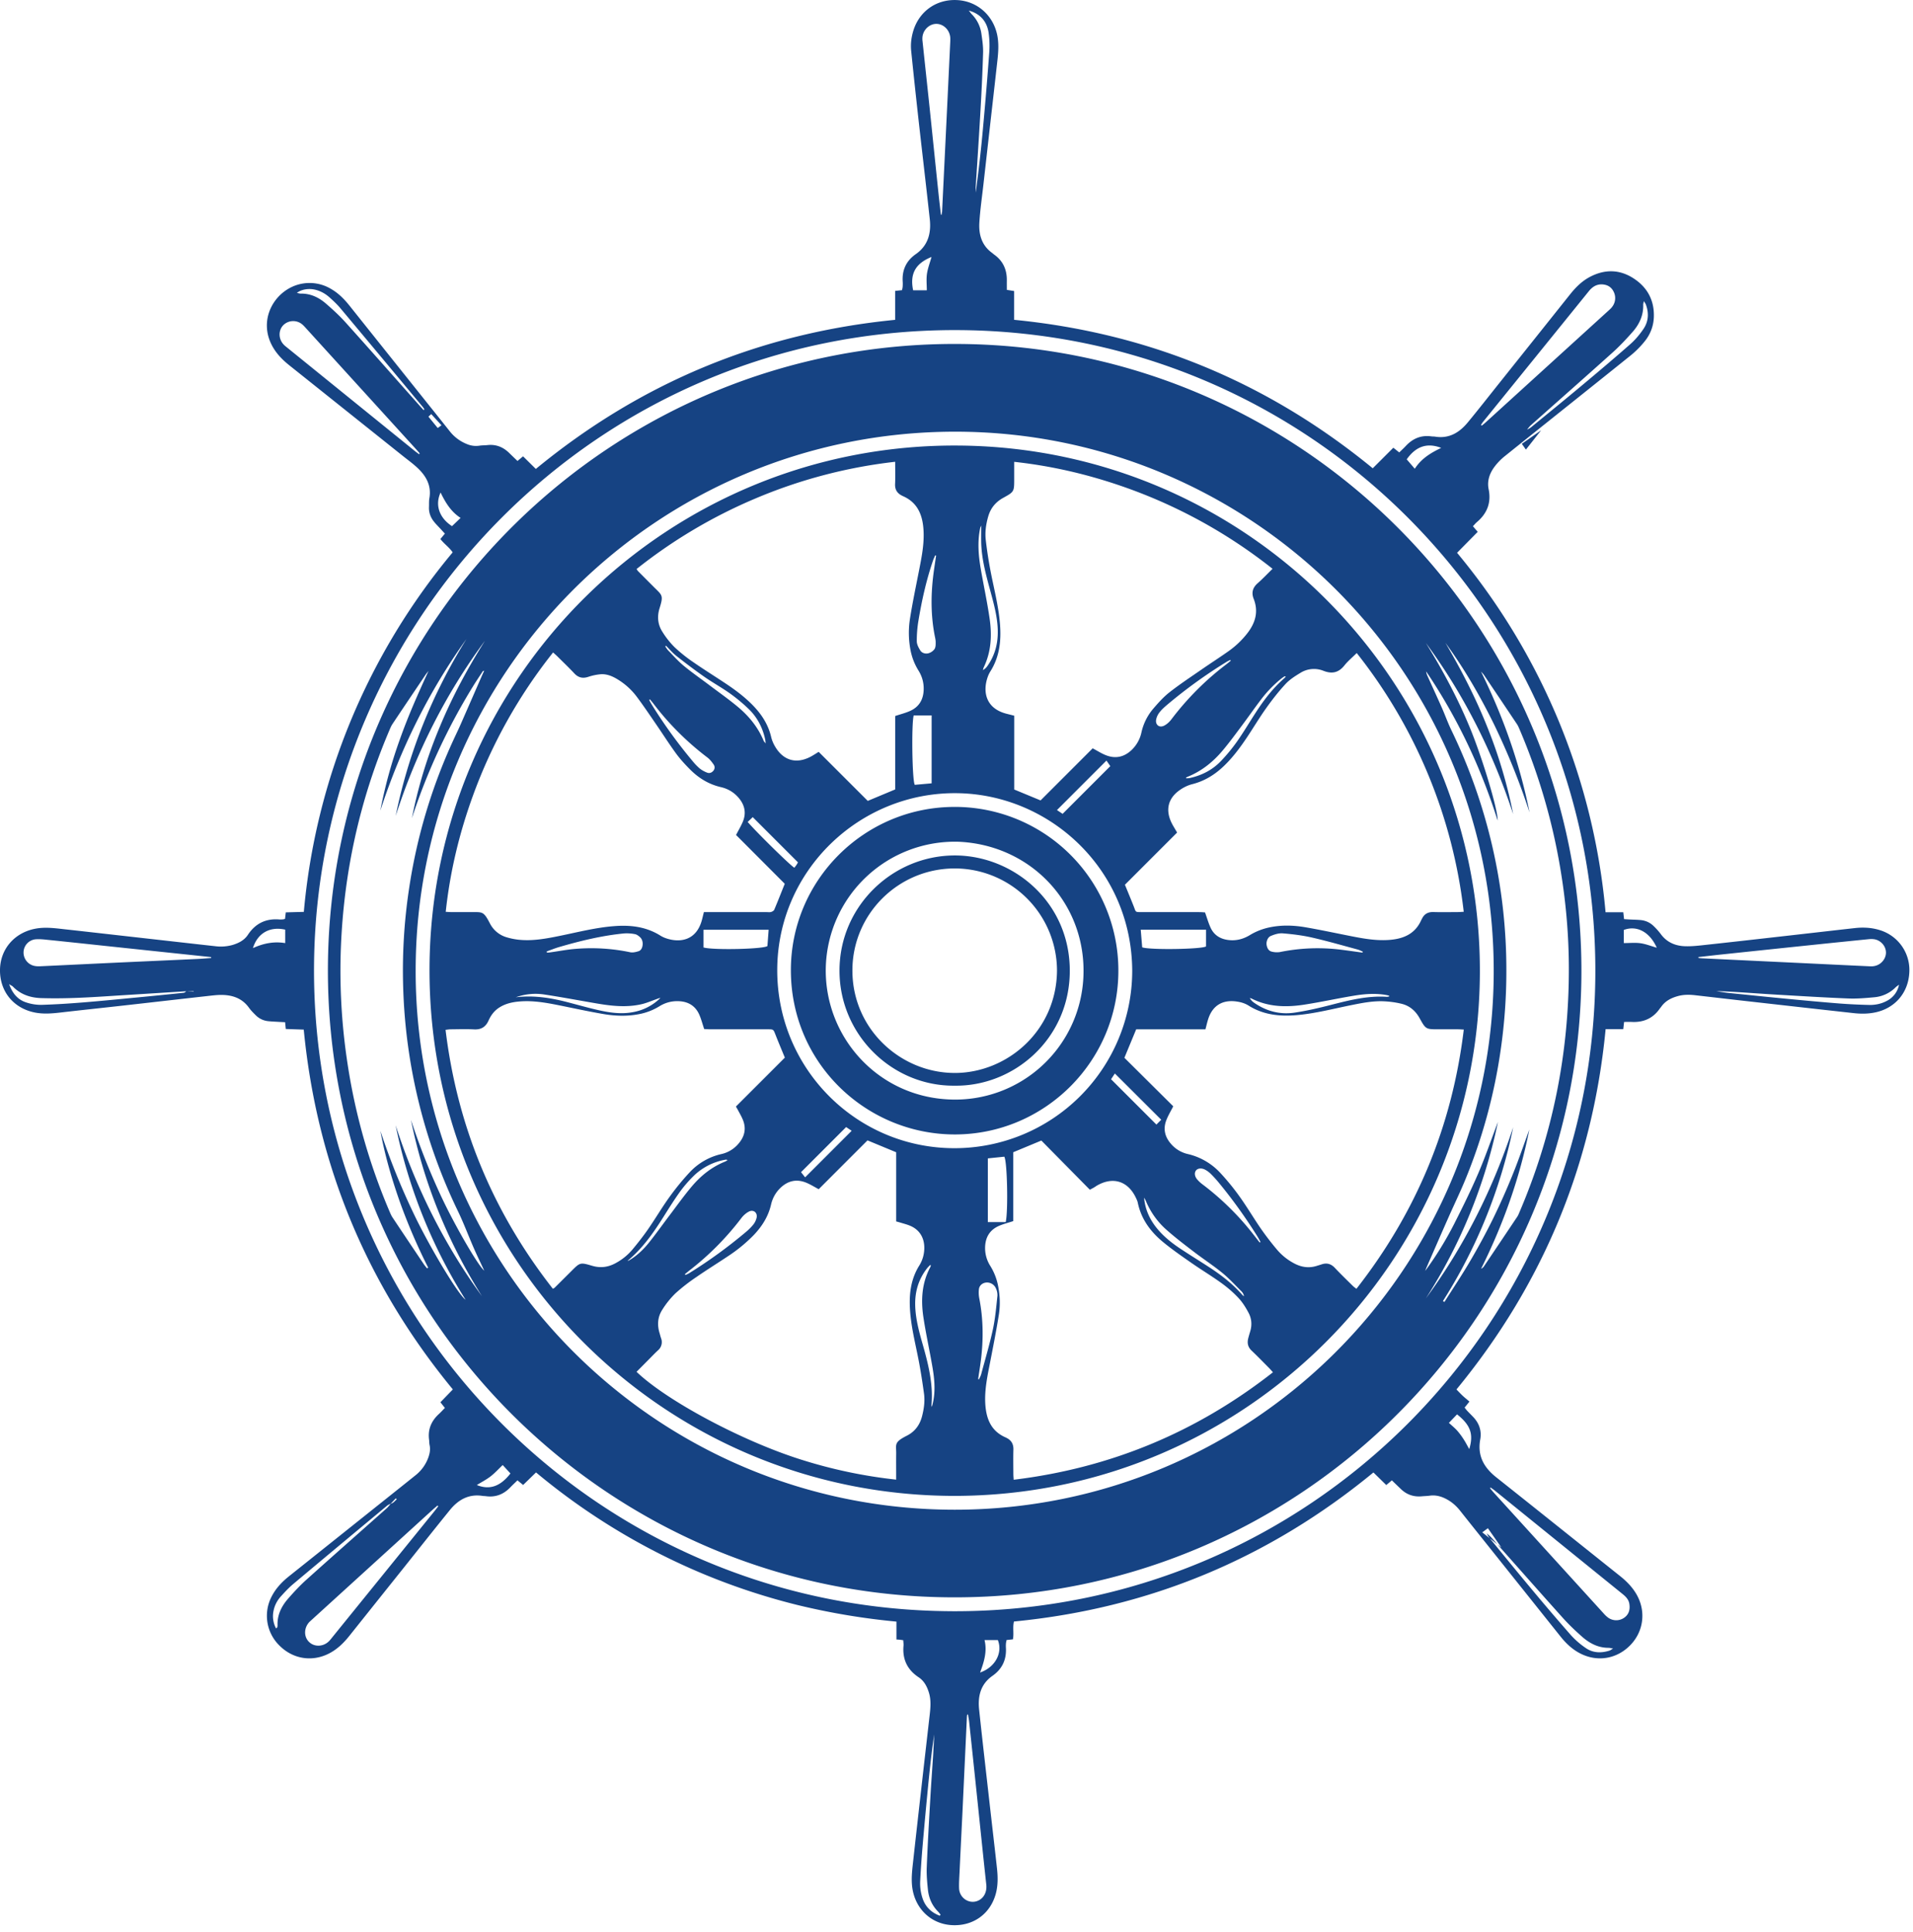 <svg viewBox="0 0 99 100" xmlns="http://www.w3.org/2000/svg"><g fill="#164383" fill-rule="evenodd"><path d="M97.668 51.789c-.294.162-.616.23-.948.221a28.704 28.704 0 01-1.545-.076c-.944-.075-1.887-.164-2.83-.254-.914-.087-1.828-.182-2.742-.275a7.222 7.222 0 01-.78-.113c.342.016.684.028 1.025.05.721.044 1.441.099 2.162.14 1.217.07 2.434.147 3.652.194.447.018.899-.023 1.346-.064a1.772 1.772 0 001.098-.518c.051-.05.114-.087.171-.13a1.19 1.19 0 01-.609.825zM87.9 49.58l-.008-.046c.352-.04.705-.082 1.057-.12 1.586-.168 3.172-.335 4.758-.5.99-.104 1.978-.204 2.968-.304.093-.01.188-.014.28-.005.351.036.63.33.646.672.014.323-.234.638-.567.713a.857.857 0 01-.223.023c-1.228-.056-2.456-.116-3.683-.175l-2.672-.127-2.39-.115c-.056-.003-.11-.01-.166-.016zm-3.003-.763c-.276-.039-.558-.008-.863-.008v-.68c.674-.251 1.343.103 1.706.92-.296-.084-.566-.193-.843-.232zm-35.62 34.571c-18.557-.071-33.208-15.27-33.025-33.494.179-17.878 14.688-32.815 33.172-32.81 18.42.005 33.14 14.938 33.137 33.155 0 18.268-14.81 33.22-33.285 33.15zm26.127-10.188c.697.552.865 1.024.631 1.798-.104-.185-.186-.347-.284-.498a3.655 3.655 0 00-.333-.45c-.123-.14-.27-.257-.436-.41l.422-.44zM50.72 86.56c.206-.549.374-1.087.231-1.678h.689c.262.657-.137 1.412-.92 1.678zm.118 9.068c.066.634.133 1.269.203 1.903.047.414-.153.762-.507.868-.433.13-.885-.198-.9-.669-.01-.271.01-.544.023-.816.048-1.03.1-2.062.15-3.093l.232-4.977c.001-.036.01-.071.016-.107l.039-.006c.02.126.047.25.06.376.129 1.203.255 2.407.381 3.61.102.97.201 1.94.303 2.911zm-2.207 3.52c-.402-.155-.705-.418-.865-.837a2.432 2.432 0 01-.143-.996c.03-.599.073-1.198.124-1.796.08-.934.166-1.867.256-2.8.095-.986.197-1.971.343-2.953-.018.354-.033.709-.055 1.062-.046.73-.101 1.46-.143 2.19-.069 1.208-.14 2.416-.188 3.624-.016.382.021.768.06 1.15.043.43.206.815.514 1.13.051.053.095.113.142.169l-.045.056zM24.677 76.857c.247-.153.495-.28.711-.447.22-.17.41-.38.628-.587l.4.436c-.534.688-1.095.86-1.74.598zm-1.285-49.626c-.665-.431-.888-1.1-.591-1.742.251.523.541.999 1.036 1.316l-.445.426zM48.207 13.3c-.087.311-.195.59-.236.874-.039.273-.008.554-.008.849h-.707c-.193-.919.191-1.415.95-1.723zm-.101-7.751c-.12-1.139-.244-2.277-.364-3.416a.978.978 0 010-.252c.058-.366.369-.644.712-.645.354-.002.669.288.719.668.01.083.007.169.004.253l-.146 3.067c-.091 1.903-.183 3.807-.276 5.71-.003.06-.017.12-.025.18h-.036c-.039-.333-.08-.666-.115-1-.16-1.522-.314-3.043-.473-4.565zm3.06-3.824c.044.323.053.657.03.982a215.336 215.336 0 01-.31 3.761 74 74 0 01-.392 3.5c0-.095-.005-.19 0-.283.082-1.303.17-2.605.244-3.908.058-1.012.108-2.025.138-3.039.01-.334-.041-.673-.09-1.007a1.77 1.77 0 00-.494-.992c-.056-.059-.103-.127-.154-.191.611.17.948.58 1.029 1.177zM74.583 23.18c-.553.266-1.03.557-1.366 1.08l-.418-.487c.522-.74 1.13-.845 1.784-.593zM77 79.093l.7 1-.991-.787c.098-.071.194-.141.29-.213zm.141-2.107c.072.052.147.1.216.157l6.607 5.35c.172.139.322.288.357.518.044.29-.02.543-.274.719a.718.718 0 01-.82-.006 1.395 1.395 0 01-.226-.21L77.3 77.246c-.066-.072-.127-.15-.19-.225l.032-.035zm6.145 8.443c-.424.133-.845.123-1.215-.132a4.285 4.285 0 01-.782-.678 122.643 122.643 0 01-2.1-2.461c-.715-.856-1.42-1.722-2.126-2.586-.053-.064-.088-.141-.13-.214.085.071.176.137.249.22 1.234 1.386 2.462 2.78 3.702 4.162.306.34.64.658.984.962.387.342.83.581 1.368.58.064 0 .127.018.244.037-.094.054-.14.094-.194.11zM22.492 78.2l-5.265 6.5c-.059.073-.116.148-.18.217-.284.306-.748.34-1.036.078-.298-.27-.295-.742.007-1.058a42774.95 42774.95 0 016.415-5.84l.21-.179.037.04c-.063.08-.124.162-.188.242zm-7.582 4.538c-.34.39-.566.84-.547 1.379a.365.365 0 01-.017.11c-.004.013-.026.022-.06.05a1.334 1.334 0 01-.128-.919c.057-.282.191-.531.382-.742.201-.222.407-.444.635-.636 1.616-1.357 3.238-2.706 4.86-4.056.055-.045.126-.07.19-.105l.257-.273.05.051c-.099.079-.162.194-.305.224-.073.082-.138.172-.219.244-1.387 1.234-2.78 2.462-4.162 3.703-.333.3-.64.632-.936.97zM14.76 48.81c-.577-.096-1.122.008-1.67.259.238-.772.871-1.134 1.67-.955v.696zm-4.554.821c-1.424.067-2.85.129-4.274.195-1.284.06-2.568.124-3.852.183-.111.005-.227 0-.334-.027a.706.706 0 01-.525-.739.69.69 0 01.616-.63c.213-.018.43.007.645.03.989.1 1.977.207 2.966.312L9 49.331l1.763.186.165.02.004.044c-.242.017-.484.04-.727.05zm-.184 1.695l-.375-.024c-.046.027-.088.074-.135.079-.784.082-1.568.161-2.352.236-.952.09-1.905.186-2.858.263-.72.058-1.441.105-2.163.126a2.402 2.402 0 01-.772-.122c-.438-.137-.715-.454-.895-.948.1.064.158.086.197.126.405.416.92.58 1.477.595.646.019 1.294.01 1.94-.017.853-.035 1.705-.098 2.557-.15l3.005-.188h.375v.024zm12.63-29.175l-.48-.587.145-.133.53.58-.194.14zm-.73-.927c-.068-.075-.138-.15-.206-.227-1.277-1.438-2.548-2.882-3.834-4.312-.312-.347-.66-.666-1.014-.972-.37-.32-.797-.526-1.304-.517-.062 0-.124-.023-.2-.038.246-.187.62-.245.963-.16.279.07.523.21.734.4.195.176.388.356.556.556 1.422 1.697 2.839 3.399 4.256 5.1.034.04.06.088.091.132l-.042.038zm-.235 2.283c-.066-.05-.134-.096-.198-.148l-6.65-5.386c-.06-.047-.118-.095-.168-.15-.266-.29-.268-.73-.008-.996a.726.726 0 01.975-.04c.058.047.109.104.16.159l5.778 6.351c.05.055.097.113.145.17l-.034.04zm55.078-1.693c1.819-2.247 3.64-4.492 5.456-6.74.183-.227.401-.37.697-.355.26.014.47.132.588.374a.73.73 0 01-.065.774c-.052.076-.124.14-.193.203l-6.373 5.799c-.062.055-.128.107-.192.16l-.041-.038c.04-.06.078-.121.123-.177zm7.724-4.635c.35-.397.566-.861.549-1.409-.001-.042.014-.085.031-.185.055.088.089.127.105.172.164.441.141.878-.122 1.266-.193.284-.42.558-.676.784-.824.726-1.663 1.434-2.506 2.138-.87.729-1.752 1.445-2.63 2.164-.064.053-.143.088-.216.13.065-.079.124-.164.199-.23 1.409-1.254 2.825-2.5 4.228-3.762.368-.331.71-.696 1.038-1.068zm-5.733 5.791l1-.701-.789 1-.211-.299zm18.519 25.166c-.42-.13-.85-.151-1.283-.103-1.082.12-2.163.246-3.245.368-1.483.168-2.966.337-4.45.498-.362.04-.73.085-1.093.073-.507-.017-.949-.204-1.261-.635a3.35 3.35 0 00-.356-.4c-.193-.192-.431-.299-.703-.321-.187-.015-.375-.019-.562-.028l-.275-.018-.04-.357h-.917a33.777 33.777 0 00-2.425-9.896 33.881 33.881 0 00-5.26-8.707l1.068-1.085-.247-.29c.073-.076.13-.15.201-.21.535-.451.754-1.008.612-1.706-.088-.431.05-.824.306-1.165.15-.2.33-.386.527-.543 2.175-1.745 4.359-3.48 6.533-5.228a4.82 4.82 0 00.71-.718c.29-.357.454-.78.473-1.244.034-.872-.332-1.552-1.058-2.02-.725-.466-1.487-.47-2.247-.072-.415.217-.739.542-1.029.905-1.211 1.521-2.425 3.04-3.637 4.56-.551.689-1.094 1.386-1.656 2.066-.434.527-.97.855-1.693.738-.065-.01-.131-.005-.196-.014-.528-.072-.958.11-1.316.493-.108.115-.224.221-.343.338l-.307-.243-1.065 1.064c-5.415-4.438-11.58-7-18.559-7.684v-1.49l-.378-.06c0-.169-.002-.318 0-.468.012-.564-.188-1.026-.656-1.359-.039-.027-.071-.061-.11-.089-.535-.389-.692-.951-.655-1.565.041-.673.14-1.344.215-2.015l.375-3.33c.105-.923.21-1.846.313-2.77.059-.522.128-1.042.026-1.57C51.41.803 50.58.06 49.539.005c-1.06-.058-1.955.564-2.27 1.575-.107.345-.15.7-.114 1.057.117 1.158.242 2.315.37 3.472.195 1.744.402 3.487.592 5.232.078.722-.083 1.364-.721 1.81-.497.346-.72.825-.68 1.428.005.084.004.17-.002.253-.004.062-.021.123-.032.185l-.357.038v1.498c-7 .687-13.185 3.265-18.595 7.717l-.661-.653-.288.24c-.147-.141-.288-.276-.428-.413-.313-.307-.682-.457-1.124-.409-.14.016-.283.009-.422.032a1.19 1.19 0 01-.634-.08 2.119 2.119 0 01-.912-.685c-.496-.625-.996-1.248-1.494-1.872-1.225-1.534-2.45-3.067-3.673-4.602-.272-.341-.572-.648-.952-.868a2.16 2.16 0 00-1.518-.277c-1.403.26-2.404 1.929-1.415 3.422.21.317.48.576.775.811l5.857 4.676c.242.194.494.376.723.585.473.43.776.937.656 1.615-.026.147-.013.3-.02.45-.012.286.083.538.258.756.111.14.24.265.36.396l.205.223-.232.28c.194.253.457.429.635.69a33.808 33.808 0 00-5.27 8.704 33.719 33.719 0 00-2.433 9.903l-.933.026-.039.335c-.038.012-.064.024-.091.026-.066.006-.132.012-.197.007-.7-.06-1.243.202-1.632.79-.191.289-.484.435-.806.531a2.26 2.26 0 01-.894.06c-.57-.062-1.138-.127-1.707-.191l-3.246-.366c-.942-.106-1.883-.214-2.826-.317-.503-.056-1.004-.127-1.513-.032C.752 48.264.009 49.119 0 50.201c-.01 1.115.7 1.98 1.797 2.2.45.09.896.052 1.345 0 1.091-.126 2.183-.24 3.275-.363 1.427-.16 2.853-.325 4.28-.484.28-.03.562-.07.842-.06.537.017 1.008.194 1.34.654.103.144.23.272.357.397.18.177.399.281.65.306.187.018.375.026.562.037.1.006.2.01.306.015l.036.352.929.032c.68 7.01 3.26 13.205 7.716 18.622l-.643.665.232.293c-.109.11-.202.215-.305.309-.394.36-.585.795-.514 1.334.012.093.007.189.027.28.05.23.006.447-.073.662a2.05 2.05 0 01-.655.9c-.307.247-.616.493-.924.739l-5.615 4.481c-.364.29-.68.62-.897 1.036a2.152 2.152 0 00.384 2.547c.687.699 1.667.867 2.538.44.44-.217.782-.546 1.084-.924.931-1.168 1.863-2.335 2.795-3.501.802-1.006 1.6-2.016 2.41-3.015.433-.534.975-.847 1.695-.735.056.009.113.006.169.014.505.071.922-.096 1.27-.46.116-.122.24-.235.366-.359l.294.239.667-.649a33.82 33.82 0 008.725 5.282 33.862 33.862 0 004.864 1.594 35.93 35.93 0 005.063.845v.925c.079.005.125.007.172.012.054.006.107.015.18.025.005.101.022.194.014.285-.063.701.195 1.244.783 1.634.288.192.436.482.534.804.111.37.082.744.04 1.118-.142 1.25-.286 2.5-.427 3.75-.149 1.314-.297 2.629-.442 3.944-.05.448-.098.893-.023 1.347.176 1.053.982 1.803 2.029 1.864 1.099.064 1.993-.57 2.28-1.62.121-.442.11-.893.06-1.342-.119-1.083-.247-2.164-.369-3.245-.186-1.651-.378-3.301-.553-4.953-.073-.69.078-1.312.689-1.74.505-.354.731-.838.698-1.45a1.662 1.662 0 01.002-.225c.005-.062.021-.123.032-.18l.329-.036c.06-.31-.023-.623.054-.922 6.993-.68 13.181-3.256 18.602-7.714l.665.651.29-.242c.166.16.32.31.475.457.304.29.667.408 1.084.367.13-.012.263-.013.393-.031.332-.048.633.042.917.202.258.144.472.337.656.568.531.67 1.066 1.337 1.599 2.005l3.603 4.513c.29.364.623.678 1.043.888.888.444 1.89.268 2.582-.454.68-.71.804-1.744.315-2.604-.217-.382-.518-.688-.859-.96-2.136-1.704-4.269-3.413-6.409-5.112-.638-.507-.981-1.115-.826-1.957.081-.44-.052-.836-.365-1.164-.104-.109-.211-.214-.314-.324-.048-.052-.09-.11-.13-.162l.25-.309c-.125-.108-.242-.202-.352-.304-.108-.101-.208-.21-.32-.324 4.469-5.435 7.044-11.632 7.72-18.648h.913l.043-.374c.139 0 .268-.006.396 0 .61.031 1.101-.184 1.453-.693.021-.03.049-.057.07-.088.21-.303.514-.458.857-.553.294-.083.594-.082.894-.048.914.104 1.828.211 2.742.314 1.828.206 3.655.413 5.484.614.374.041.75.038 1.121-.043 1.019-.221 1.698-1.027 1.744-2.076a2.156 2.156 0 00-1.536-2.18z"/><path d="M76.933 37.536c-.595-1.48-1.325-2.893-2.132-4.268.974 1.33 1.796 2.75 2.52 4.227a36.234 36.234 0 011.834 4.55c-.506-2.542-1.367-4.96-2.512-7.29.052.059.109.114.153.178.572.849 1.143 1.698 1.711 2.549.052.077.088.165.125.25a31.552 31.552 0 012.14 7.36c.273 1.663.415 3.337.418 5.02.007 4.392-.834 8.616-2.57 12.657-.029.07-.058.14-.1.202a917.21 917.21 0 01-1.726 2.571.363.363 0 01-.146.122c1.145-2.295 1.997-4.688 2.497-7.203-.283.77-.546 1.55-.855 2.31a35.26 35.26 0 01-1.017 2.289c-.368.749-.768 1.484-1.19 2.204-.421.72-.886 1.414-1.332 2.119l-.079-.045a26.76 26.76 0 003.638-8.997c-1.049 3.187-2.53 6.151-4.52 8.858a27.05 27.05 0 003.73-9.132c-.335.883-.642 1.779-1.013 2.646-.38.888-.81 1.756-1.246 2.618a17.537 17.537 0 01-1.507 2.446c.026-.067.05-.135.08-.201.383-.877.765-1.755 1.153-2.63.273-.618.568-1.226.827-1.85a28.111 28.111 0 001.846-6.742c.198-1.37.298-2.745.296-4.126A28.453 28.453 0 0075.11 37.79c-.183-.38-.325-.78-.495-1.166-.239-.54-.487-1.077-.73-1.616a.851.851 0 01-.082-.261c1.61 2.382 2.827 4.952 3.702 7.718.02-.548-.79-3.235-1.429-4.785-.633-1.536-1.413-2.995-2.287-4.406 1.991 2.705 3.471 5.67 4.52 8.86a25.163 25.163 0 00-1.377-4.6M49.397 78.135c-15.46-.006-27.903-12.557-27.886-27.899 0-15.411 12.469-27.876 27.888-27.894 15.336-.019 28.015 12.454 27.902 28.108-.11 15.356-12.593 27.69-27.904 27.685M24.943 67.085c-1.976-2.704-3.44-5.666-4.469-8.847a26.956 26.956 0 003.62 9.03c-.374-.268-1.714-2.484-2.566-4.21a35.91 35.91 0 01-1.843-4.533c.226 1.24.576 2.445.992 3.633a30.006 30.006 0 001.483 3.45l-.06.036c-.053-.069-.113-.135-.161-.207-.545-.81-1.089-1.622-1.629-2.434-.062-.093-.105-.2-.15-.302a31.51 31.51 0 01-2.21-7.892 31.684 31.684 0 01-.31-5.73c.149-3.913.973-7.68 2.512-11.285.047-.111.094-.226.162-.327.567-.85 1.139-1.699 1.71-2.547.047-.069.102-.131.153-.196-.538 1.167-1.057 2.337-1.485 3.546a24.19 24.19 0 00-1.01 3.683c1.04-3.186 2.501-6.159 4.46-8.884-1.765 2.836-3 5.883-3.666 9.159 1.057-3.269 2.576-6.301 4.62-9.065-.887 1.411-1.679 2.873-2.32 4.414a24.332 24.332 0 00-1.46 4.766 32.035 32.035 0 013.166-6.827c.163-.263.336-.52.506-.779.007-.01.03-.011.069-.025l-.13.288c-.36.825-.72 1.651-1.082 2.476-.117.266-.244.528-.366.792a28.299 28.299 0 00-2.299 7.657 28.352 28.352 0 00-.312 5.278 28.546 28.546 0 002.83 11.479c.301.625.544 1.278.822 1.914.168.385.353.763.54 1.167-.329-.277-1.48-2.267-2.189-3.76a35.402 35.402 0 01-1.603-4.043c.66 3.268 1.901 6.303 3.675 9.125m24.812-49.282c-17.978-.19-32.682 14.272-32.785 32.239-.102 18.086 14.541 32.636 32.423 32.628 17.891.014 32.36-14.477 32.447-32.266.088-17.868-14.294-32.415-32.085-32.601"/><path d="M70.016 66.558c-.313-.31-.632-.617-.934-.938-.198-.211-.416-.274-.686-.183-.08.027-.161.049-.242.075-.418.135-.814.073-1.195-.134a2.983 2.983 0 01-.873-.703 14.92 14.92 0 01-.823-1.07c-.379-.549-.718-1.125-1.105-1.667a12.329 12.329 0 00-.974-1.2 3.312 3.312 0 00-1.722-1.013 1.62 1.62 0 01-.892-.56c-.295-.354-.379-.754-.213-1.184.093-.243.23-.468.36-.725l-2.528-2.51.61-1.474h3.584c.051-.193.088-.357.138-.516.25-.794.854-1.07 1.66-.889.152.035.307.096.44.18.78.489 1.634.567 2.523.487.928-.084 1.829-.32 2.739-.504.58-.117 1.161-.237 1.757-.207.297.015.598.056.887.126.422.101.729.366.941.749.32.575.324.573.99.573h.985c.092 0 .183.008.31.014-.604 5.003-2.455 9.453-5.556 13.417-.071-.056-.13-.095-.18-.144zM52.46 76.584c-.007-.112-.017-.202-.017-.293-.002-.422-.01-.845.002-1.267.008-.288-.109-.487-.363-.61l-.025-.014c-.77-.327-1.02-.972-1.067-1.742-.043-.73.11-1.437.248-2.146.159-.82.322-1.639.453-2.463.079-.492.06-.993-.036-1.486a3.056 3.056 0 00-.405-1.044 1.716 1.716 0 01-.27-.962c.012-.52.239-.903.718-1.112.23-.1.476-.16.74-.247v-3.565l1.453-.604 2.51 2.545c.094-.05.15-.079.205-.11.056-.033.11-.073.166-.106.823-.476 1.6-.234 2.008.626.04.084.083.171.102.262.173.84.653 1.493 1.295 2.025.469.388.972.736 1.473 1.085.515.36 1.056.683 1.565 1.052.318.23.62.491.886.778.208.223.374.494.517.765.153.289.181.61.088.931-.037.127-.075.252-.108.38-.063.245-.02.456.175.64.307.29.6.594.898.894.064.065.123.135.206.226-3.963 3.106-8.413 4.954-13.417 5.562zm-1.796-5.198l-.044-.008c.046-.315.097-.63.138-.946.139-1.079.132-2.156-.078-3.23a1.59 1.59 0 01-.02-.478c.022-.198.187-.331.382-.347a.501.501 0 01.486.276.831.831 0 01.09.413c-.062.58-.111 1.162-.235 1.736-.168.778-.399 1.55-.606 2.323-.024.089-.075.174-.113.261zm1.381-8.138h-.923v-3.296l.85-.088c.156.217.208 2.863.073 3.384zm7.8-5.047l-2.346-2.345.196-.298 2.4 2.394-.25.25zm2.052 2.374c.092-.113.28-.136.468-.038.106.055.207.13.292.214.153.152.299.312.435.479.722.877 1.38 1.8 1.982 2.763.058.092.107.19.16.286l-.048.023c-.109-.14-.217-.28-.327-.419a14.16 14.16 0 00-2.617-2.578 1.685 1.685 0 01-.288-.266c-.137-.165-.151-.349-.057-.464zm1.362 5.305c.355.29.665.633.991.956a.466.466 0 01.128.254c-.029-.024-.062-.044-.086-.072-.51-.587-1.122-1.052-1.771-1.471-.473-.306-.952-.602-1.422-.912-.432-.286-.838-.605-1.175-1.002-.405-.475-.661-1.016-.716-1.648.03.052.064.102.087.157.242.582.6 1.089 1.068 1.503.456.404.942.775 1.426 1.145.484.371.998.705 1.47 1.09zM40.223 50.195c.012-5.148 4.271-9.217 9.323-9.144 4.808.07 9.028 3.966 9.048 9.2a9.194 9.194 0 01-9.188 9.173c-5.08.007-9.195-4.12-9.183-9.229zm8 22.62c-.005-.037-.02-.075-.018-.112.094-1.063-.16-2.09-.452-3.116-.19-.666-.373-1.334-.39-2.024-.018-.684.154-1.323.599-1.904.05-.066.115-.126.172-.188l.041.018c-.012.033-.019.068-.036.1-.443.835-.484 1.713-.35 2.597.13.856.319 1.705.465 2.559.119.687.176 1.377-.03 2.07zm-6.768-12.15l2.333-2.334.287.193-2.409 2.409-.211-.268zm6.263 12.63c-.115.449-.368.798-.789 1.01-.687.348-.542.449-.55.942-.005.338-.001.676-.001 1.014v.317a25.255 25.255 0 01-4.936-1.042c-3.036-.958-6.93-3.034-8.5-4.538l.625-.63c.159-.16.314-.324.479-.477a.557.557 0 00.162-.639c-.03-.088-.05-.18-.078-.27-.126-.418-.093-.829.141-1.192a4.53 4.53 0 01.683-.852 9.5 9.5 0 011.087-.846c.532-.369 1.084-.71 1.622-1.07a7.86 7.86 0 001.347-1.105c.427-.45.75-.958.892-1.572.08-.346.249-.646.512-.89.383-.353.821-.443 1.302-.248.223.09.43.222.653.34l2.525-2.527 1.485.615v3.58c.078.022.14.037.202.056.179.056.363.1.533.174.606.262.763.817.711 1.31a1.707 1.707 0 01-.25.74c-.417.664-.523 1.397-.488 2.162.041.914.268 1.797.443 2.69.115.588.206 1.182.288 1.776.054.394-.002.788-.1 1.172zm-15.204-8.073c.766-.642 1.325-1.451 1.85-2.288.27-.429.54-.859.836-1.27a6.44 6.44 0 01.679-.786 3.11 3.11 0 011.621-.85.437.437 0 01.084-.01c.017 0 .035.01.071.02-.049.031-.084.062-.125.078-.697.277-1.265.735-1.741 1.302-.398.473-.758.978-1.131 1.472-.352.463-.688.938-1.05 1.393-.31.39-.668.735-1.118.984.008-.016.012-.035.024-.045zm6.643-2.207a.907.907 0 01-.18.372 2.922 2.922 0 01-.4.395 24.996 24.996 0 01-2.916 2.114c-.058.036-.125.06-.188.09l-.029-.044.228-.184a14.555 14.555 0 002.69-2.711c.103-.138.245-.265.397-.343.232-.118.448.055.398.31zm-8.511 2.496c-.625-.184-.627-.176-1.081.278l-.859.855c-.013.012-.03.02-.093.058-3.095-3.952-4.946-8.4-5.555-13.403.107-.012.186-.027.265-.027.404-.003.809-.018 1.211.004.371.02.604-.132.752-.463.112-.25.27-.472.5-.633.335-.233.718-.319 1.115-.35.682-.055 1.347.062 2.011.195.763.153 1.524.32 2.291.452.631.109 1.27.132 1.905.002a3.095 3.095 0 001.016-.399c.312-.193.65-.282 1.02-.263.485.025.843.246 1.042.69.102.23.164.477.256.75.086.003.196.013.306.013l2.986.001c.296 0 .29.004.397.276.15.384.311.764.486 1.19l-2.532 2.532c.04.071.079.133.112.197.083.157.174.311.242.475.205.488.086.919-.262 1.296a1.614 1.614 0 01-.839.49 3.203 3.203 0 00-1.658.958c-.37.397-.715.822-1.032 1.263-.39.54-.727 1.117-1.107 1.665-.256.37-.535.725-.823 1.07a2.976 2.976 0 01-.85.686c-.388.215-.79.27-1.222.142zM28.294 49.24c.215-.076.428-.164.645-.227 1.11-.324 2.227-.594 3.36-.704a2.15 2.15 0 01.558.037c.089.015.178.08.256.148.1.087.158.224.144.4-.014.18-.096.3-.209.335-.144.044-.299.083-.44.053a9.86 9.86 0 00-2.804-.175c-.44.033-.876.12-1.314.18-.062.01-.125.011-.188.016l-.008-.063zm2.596 2.695c.773.132 1.549.216 2.324.034.247-.058.486-.162.728-.247.077-.027.152-.063.236-.074a2.67 2.67 0 01-1.441.738c-.69.128-1.365-.007-2.038-.17-.468-.114-.932-.246-1.4-.366-.856-.218-1.718-.345-2.604-.236a3.007 3.007 0 011.495-.14c.902.137 1.8.308 2.7.461zm8.888-3.816l-.063.843c-.2.161-2.804.22-3.307.074v-.917h3.37zm-15.309-6.922a26.327 26.327 0 014.154-7.429c.09.082.16.141.224.205.293.291.592.577.874.878.205.22.43.272.712.183a2.83 2.83 0 01.658-.139c.306-.02.589.095.851.253.4.24.742.549 1.018.92.337.451.652.918.97 1.382.352.51.683 1.035 1.048 1.535.22.302.477.581.741.846.446.446.97.765 1.594.908.346.08.645.253.884.52.337.376.442.803.242 1.277-.094.223-.22.432-.347.678l2.52 2.526c-.185.461-.359.905-.544 1.344-.023.054-.103.098-.165.116-.07.02-.15.007-.224.007H36.427c-.036.142-.065.267-.098.392-.292 1.117-1.19 1.206-1.9.947a1.343 1.343 0 01-.252-.123c-.743-.466-1.559-.559-2.41-.49-.95.075-1.868.313-2.796.502-.7.143-1.402.276-2.122.201a3.458 3.458 0 01-.605-.12 1.413 1.413 0 01-.891-.727c-.338-.649-.381-.578-1.012-.582h-.957c-.092-.001-.184-.009-.317-.015.222-2.072.7-4.06 1.402-5.995zm14.487 1.094l2.34 2.34c-.008.013-.037.07-.072.124-.035.054-.077.104-.115.155-.196-.106-1.931-1.808-2.416-2.37l.263-.25zm-2.038-2.402c-.085.106-.206.146-.328.097a1.458 1.458 0 01-.385-.218 3.213 3.213 0 01-.387-.407 25.311 25.311 0 01-2.101-2.915c-.044-.07-.08-.145-.12-.217a5.94 5.94 0 01.037-.035c.053.064.108.127.159.193a14.538 14.538 0 002.812 2.814c.13.097.236.236.33.372a.257.257 0 01-.017.316zm-.205-4.427c-.442-.333-.898-.65-1.325-1.001-.288-.237-.538-.521-.8-.789-.063-.063-.108-.144-.161-.216l.04-.035c.179.178.343.375.54.53.472.37.95.733 1.442 1.076.43.3.894.554 1.322.858.342.244.67.515.972.807.442.426.718.957.852 1.558.012.054.015.109.031.226-.06-.075-.093-.1-.106-.132-.296-.722-.781-1.303-1.374-1.792-.462-.382-.954-.729-1.433-1.09zm11.5 1.565v3.514l-.872.078c-.136-.215-.178-3.15-.056-3.592h.928zM39.05 25.818a26.04 26.04 0 017.276-1.919c0 .419.013.784-.004 1.149-.014.293.11.483.362.607l.025.014c.766.325 1.03.964 1.082 1.734.051.75-.104 1.476-.246 2.204-.157.8-.324 1.6-.451 2.405a4.72 4.72 0 00.03 1.654c.073.372.211.72.411 1.042.188.303.278.632.266.991-.016.507-.237.886-.702 1.095-.237.107-.494.17-.772.263v3.8l-1.42.593-2.54-2.538c-.147.09-.271.173-.402.243-.745.4-1.424.214-1.852-.517a1.792 1.792 0 01-.204-.491c-.147-.634-.481-1.156-.924-1.618-.432-.45-.93-.82-1.446-1.164-.555-.369-1.122-.72-1.669-1.101a7.791 7.791 0 01-.965-.773 4.365 4.365 0 01-.625-.792c-.24-.373-.28-.79-.147-1.218.211-.679.14-.666-.298-1.102-.272-.273-.544-.545-.815-.819-.025-.024-.041-.058-.077-.11a26.253 26.253 0 016.107-3.632zm9.348 2.925l.046.01c-.051.36-.11.722-.153 1.084-.12 1.021-.116 2.042.081 3.059.022.111.05.223.05.335 0 .12.006.252-.057.358a.589.589 0 01-.314.22c-.173.05-.35-.024-.422-.14-.093-.15-.183-.317-.184-.478a6.2 6.2 0 01.085-1.065c.174-1.052.407-2.097.758-3.127.03-.087.073-.17.11-.256zm2.328-1.42c.006-.025.02-.05.052-.126 0 .325-.004.586 0 .848.015.85.238 1.673.461 2.495.179.658.363 1.315.394 1.994.03.68-.108 1.326-.522 1.919a.708.708 0 01-.245.229c.016-.051.024-.104.047-.152.39-.816.425-1.666.3-2.52-.124-.856-.308-1.705-.456-2.558-.122-.707-.18-1.417-.03-2.128zm6.734 12.328l-2.469 2.47c-.08-.055-.195-.131-.292-.196l2.562-2.562.199.288zm-6.318-12.924c.124-.428.381-.743.772-.959.574-.317.572-.321.572-.988v-.878c1.896.207 3.707.625 5.477 1.229a26.422 26.422 0 017.893 4.307c-.275.269-.513.521-.773.75-.261.23-.327.49-.203.807.26.666.086 1.248-.336 1.788-.274.35-.593.654-.954.91-.467.331-.95.64-1.42.966-.555.384-1.12.757-1.651 1.173-.315.247-.586.554-.848.859a2.845 2.845 0 00-.603 1.227 1.769 1.769 0 01-.503.895c-.392.375-.848.47-1.35.266-.223-.09-.43-.223-.668-.35l-2.696 2.696-1.363-.564v-3.82l-.403-.102c-1.098-.283-1.235-1.174-.964-1.92.035-.096.081-.191.136-.278.467-.742.559-1.56.496-2.41-.071-.958-.322-1.884-.5-2.824a21.681 21.681 0 01-.238-1.556c-.047-.413.011-.824.127-1.224zm15.333 8.277c.01-.007.033.004.068.01-.035.039-.06.073-.092.1-.586.512-1.05 1.124-1.47 1.773-.322.496-.623 1.007-.963 1.49a8.85 8.85 0 01-.84 1.018c-.44.458-.99.738-1.611.873-.059.013-.12.009-.18.012l-.01-.035c.032-.016.062-.035.095-.048.722-.292 1.31-.769 1.805-1.358.356-.424.683-.872 1.014-1.315.321-.429.626-.87.95-1.295a6.233 6.233 0 011.05-1.095c.059-.047.121-.09.184-.13zm-6.644 2.24a.885.885 0 01.174-.374c.107-.14.242-.262.377-.377a25.395 25.395 0 013.095-2.238c.061-.038.127-.067.192-.1l.025.041c-.072.058-.143.118-.216.175a14.684 14.684 0 00-2.854 2.855c-.098.13-.23.254-.374.328-.249.129-.465-.034-.419-.31zm2.584 10.873v.863c-.199.149-2.903.193-3.305.049l-.076-.912h3.381zm3.133.779c-.024-.168.057-.39.218-.456.202-.085.421-.152.63-.134.504.042 1.01.104 1.508.218.785.179 1.565.405 2.347.615.09.024.178.071.267.108l-.003.056c-.39-.053-.78-.11-1.17-.158a9.74 9.74 0 00-3.112.129 1.062 1.062 0 01-.416-.022c-.14-.029-.24-.153-.269-.356zm1.945 3.1c.856-.132 1.705-.319 2.56-.461.568-.095 1.14-.14 1.712-.033.043.008.085.022.128.033l-.002.038c-.045.006-.09.02-.134.017-.987-.064-1.94.177-2.896.423-.613.158-1.232.3-1.854.394-.745.112-1.458-.058-2.112-.516a.671.671 0 01-.217-.239c.034.01.07.016.101.032.877.438 1.793.454 2.714.312zm.993-17.28c.448.176.79.1 1.092-.28.178-.224.405-.41.634-.638A26.411 26.411 0 0175.75 47.19c-.133.006-.233.015-.334.015-.413.002-.827.01-1.24-.002-.277-.007-.469.1-.588.348-.012.025-.029.048-.04.074-.302.68-.87.946-1.57 1.013-.72.068-1.42-.06-2.121-.2-.764-.151-1.526-.314-2.292-.446-.623-.108-1.25-.127-1.876.006-.362.077-.699.21-1.015.402-.348.21-.723.303-1.132.246-.401-.056-.71-.251-.884-.616-.115-.243-.188-.507-.296-.807-.064-.004-.173-.016-.281-.016-.995-.002-1.99 0-2.986-.001-.36 0-.303.008-.419-.288-.144-.366-.296-.729-.46-1.129l2.701-2.701c-.11-.193-.219-.358-.302-.535-.3-.642-.166-1.223.407-1.64.2-.147.438-.268.677-.328.64-.162 1.172-.492 1.64-.942.471-.451.855-.973 1.215-1.513.332-.5.641-1.017.99-1.505.305-.427.63-.843.986-1.227.212-.229.49-.406.762-.57a1.32 1.32 0 011.194-.112zM49.688 23.06c-15.07-.155-27.403 11.946-27.46 27.057-.056 15.094 12.115 27.291 27.162 27.302 15.047-.006 27.108-12.163 27.195-27.018.086-14.927-11.896-27.188-26.897-27.341z"/><path d="M49.13 56.902c-3.758-.157-6.504-3.307-6.393-6.878a6.68 6.68 0 016.873-6.459c3.798.17 6.65 3.258 6.455 7.038a6.642 6.642 0 01-6.935 6.299m.27-15.14c-4.678 0-8.488 3.801-8.471 8.48.018 4.86 3.98 8.5 8.538 8.471 4.635-.03 8.415-3.82 8.41-8.482a8.465 8.465 0 00-8.478-8.47"/><path d="M49.407 55.53c-2.781 0-5.284-2.25-5.294-5.284-.01-2.93 2.37-5.302 5.304-5.3a5.298 5.298 0 015.284 5.295c-.03 3.12-2.586 5.29-5.294 5.29m.012-11.257c-3.216-.003-5.97 2.611-5.974 5.956-.004 3.338 2.74 5.995 5.96 5.959 3.056.044 5.965-2.422 5.958-5.96-.006-3.559-2.931-5.952-5.944-5.955"/></g></svg>
